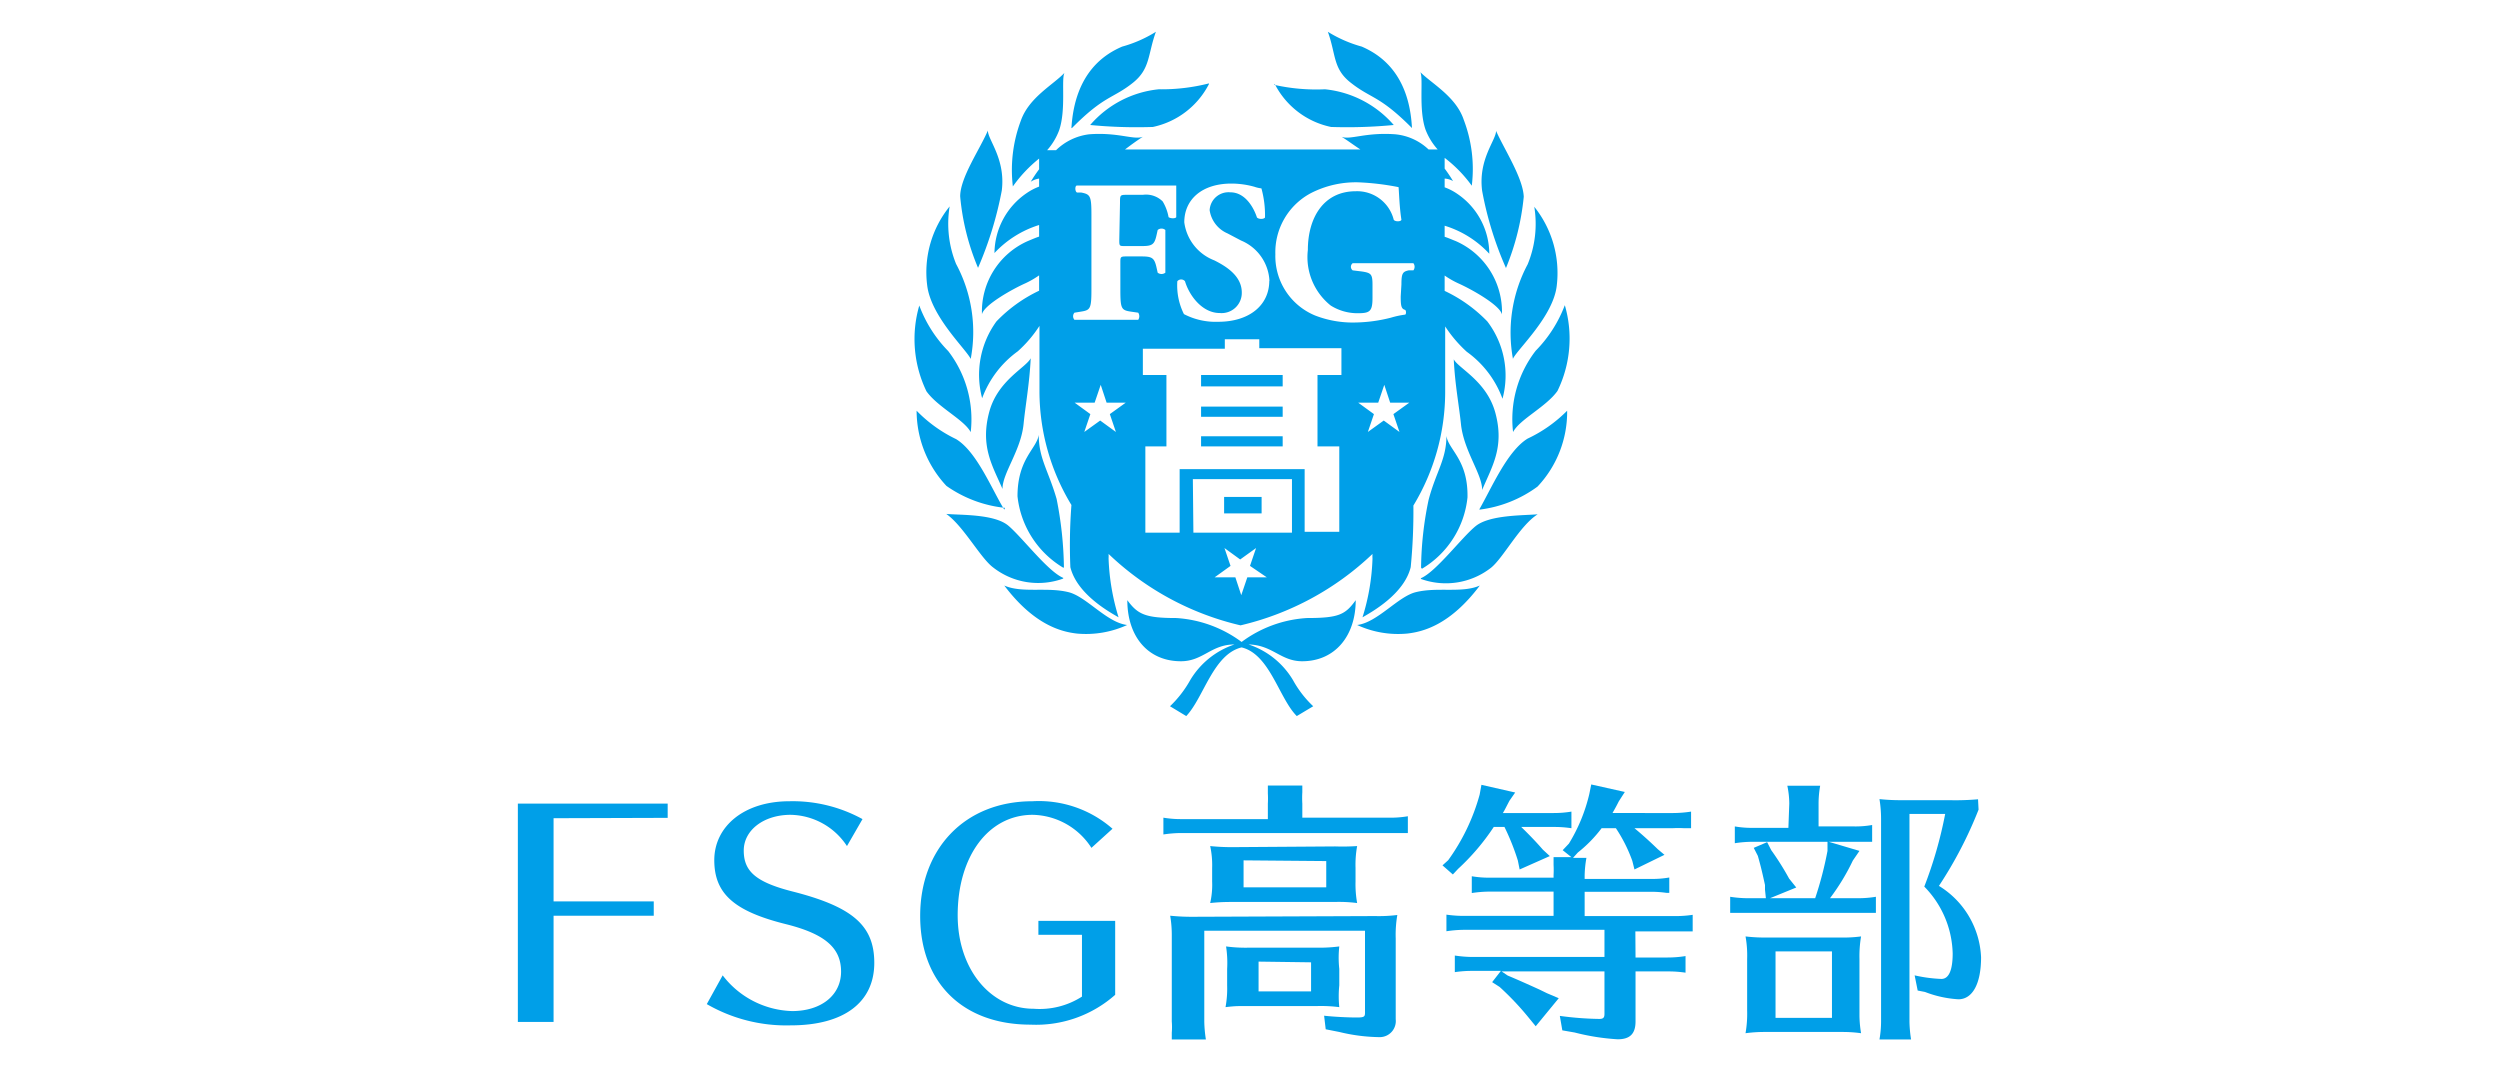 <svg id="レイヤー_1" data-name="レイヤー 1" xmlns="http://www.w3.org/2000/svg" viewBox="0 0 140 60"><defs><style>.cls-1{fill:#009fe8;}</style></defs><path class="cls-1" d="M31,45.82v4.66h5.61v.8H31v5.95h-2V45h8.39v.8Z"/><path class="cls-1" d="M47.43,47.38a3.85,3.85,0,0,0-3.16-1.75c-1.5,0-2.62.86-2.62,2s.64,1.76,2.72,2.29c3.38.86,4.59,1.91,4.59,4,0,2.22-1.71,3.5-4.68,3.5a8.89,8.89,0,0,1-4.7-1.19l.89-1.61a5.07,5.07,0,0,0,3.89,2c1.63,0,2.74-.89,2.74-2.21S46.21,52.3,44,51.75c-2.88-.72-4-1.7-4-3.58s1.65-3.3,4.21-3.3a8.11,8.11,0,0,1,4.09,1Z"/><path class="cls-1" d="M62.45,55.71a6.68,6.68,0,0,1-4.74,1.67c-3.79,0-6.18-2.34-6.18-6.09s2.49-6.42,6.29-6.42a6.25,6.25,0,0,1,4.48,1.54l-1.18,1.07a4,4,0,0,0-3.29-1.85c-2.47,0-4.2,2.31-4.2,5.63,0,3,1.83,5.23,4.25,5.23a4.39,4.39,0,0,0,2.71-.68V52.35H58.15v-.78h4.3Z"/><path class="cls-1" d="M71,45a5.1,5.1,0,0,0,0-.57l0-.31,0-.13h1.93v.15l0,.23a5.27,5.27,0,0,0,0,.63v.79h4.91a5.65,5.65,0,0,0,1-.08v.94l-.17,0-.21,0c-.17,0-.38,0-.65,0H66.15a6.77,6.77,0,0,0-1,.08v-.94a5.87,5.87,0,0,0,1,.08H71Zm6,6.3a8.52,8.52,0,0,0,1.25-.06,6.52,6.52,0,0,0-.09,1.31v4.53a.9.9,0,0,1-.89,1A9.93,9.93,0,0,1,75,57.79l-.76-.15-.09-.76c.53.06,1.33.1,1.83.1s.46-.07.46-.42V52.12h-9v5.09a7.19,7.19,0,0,0,.09,1H65.62v-.07l0-.31a3.93,3.93,0,0,0,0-.63V52.39a6.37,6.37,0,0,0-.09-1.11,11.9,11.9,0,0,0,1.27.06Zm-2.22-3.9A12.3,12.3,0,0,0,76,47.38a5.83,5.83,0,0,0-.09,1.22v.77a5.9,5.9,0,0,0,.09,1.2,8.12,8.12,0,0,0-1.27-.06H68.83a10.42,10.42,0,0,0-1.06.06,4.54,4.54,0,0,0,.11-1.2V48.6a5,5,0,0,0-.11-1.22,12,12,0,0,0,1.27.06Zm-.92,5.67A8.38,8.38,0,0,0,75,53,5.77,5.77,0,0,0,75,54.26v.92A6,6,0,0,0,75,56.4a8.12,8.12,0,0,0-1.27-.06h-4.1c-.35,0-.49,0-1,.06a5.77,5.77,0,0,0,.09-1.22v-.92A6.1,6.1,0,0,0,68.66,53a8.1,8.1,0,0,0,1.26.07Zm-4.22-4.89v1.51h4.63V48.22Zm.84,5.67v1.67h2.94V53.89Z"/><path class="cls-1" d="M85.19,46.31c.43.42.82.82,1.21,1.27l.39.36-1.69.75-.1-.5a13.11,13.11,0,0,0-.75-1.88h-.6a12.68,12.68,0,0,1-2,2.35l-.29.31-.58-.51.32-.29a11.44,11.44,0,0,0,1.76-3.67l.1-.55,1.89.43-.32.46c-.2.38-.27.53-.37.69H87a6,6,0,0,0,1-.08v.93a6.46,6.46,0,0,0-1-.07Zm6.4,7.31h1.8a6.29,6.29,0,0,0,1-.08v.93a6.43,6.43,0,0,0-1-.07h-1.8v2.8c0,.7-.32,1-1,1a12.55,12.55,0,0,1-2.41-.38l-.69-.12-.14-.81a18,18,0,0,0,2.21.17c.22,0,.29-.07.29-.28V54.4H84.09l.34.23c.5.21,1,.43,1.79.79l.41.2.66.28L86,57.47l-.41-.5a15.79,15.79,0,0,0-1.61-1.7L83.56,55l.49-.63H82.47a6.5,6.5,0,0,0-1,.07v-.93a6.75,6.75,0,0,0,1,.08h7.38V52.07H82a6.85,6.85,0,0,0-1,.08v-.93a6.82,6.82,0,0,0,1,.07h5V49.93H83.42a6.75,6.75,0,0,0-1,.08v-.94a5.7,5.7,0,0,0,1,.08H87V49a5.3,5.3,0,0,0,0-.57l0-.29V48h1l-.49-.39.35-.37A9.42,9.42,0,0,0,89,44.47l.11-.54,1.88.42-.34.53c-.14.28-.21.4-.35.65H93.7a6.71,6.71,0,0,0,1-.08v.93h-.17l-.22,0a5.48,5.48,0,0,0-.64,0H91.53c.46.38.9.78,1.3,1.17l.38.32-1.68.82-.12-.48a8.39,8.39,0,0,0-.92-1.83h-.8a7.44,7.44,0,0,1-1.33,1.36l-.27.3h.75a6.22,6.22,0,0,0-.1,1v.18h3.74a5.44,5.44,0,0,0,1-.08V50l-.16,0a6,6,0,0,0-.85-.06H88.74v1.36h5.05a6.28,6.28,0,0,0,1-.07v.93l-.17,0-.21,0c-.17,0-.37,0-.63,0h-2.2Z"/><path class="cls-1" d="M101.65,50.3a20.07,20.07,0,0,0,.69-2.65l0-.53,1.79.53-.37.54a12.13,12.13,0,0,1-1.28,2.11h1.57a6.18,6.18,0,0,0,1-.08v.9H105l-.29,0H97.89c-.23,0-.55,0-1,0v-.9a6.53,6.53,0,0,0,1,.08h1l-.05-.48,0-.26c-.13-.59-.22-1-.4-1.63l-.23-.45.75-.32.23.45a15.43,15.43,0,0,1,1,1.59l.4.5-1.47.6ZM100.2,45a5,5,0,0,0-.11-1h1.84a5.76,5.76,0,0,0-.09,1v1.28h2a5.26,5.26,0,0,0,1-.08v.94l-.09,0-.24,0c-.19,0-.39,0-.63,0H98.15a6.53,6.53,0,0,0-1,.08v-.94a5.47,5.47,0,0,0,1,.08h2ZM103,52.5a7.72,7.72,0,0,0,1.22-.06,6.64,6.64,0,0,0-.09,1.26v3.16a6.27,6.27,0,0,0,.09,1,7.49,7.49,0,0,0-1-.07H98.75a8,8,0,0,0-1,.07,6.38,6.38,0,0,0,.09-1.27V53.7a6,6,0,0,0-.09-1.26A8.92,8.92,0,0,0,99,52.5Zm-3.57.78V57h3.16V53.28Zm11.37-7.94a23,23,0,0,1-2.22,4.27,4.93,4.93,0,0,1,2.36,4c0,1.48-.48,2.35-1.27,2.35a6.16,6.16,0,0,1-1.87-.41l-.41-.08-.17-.85a8,8,0,0,0,1.5.2c.41,0,.63-.48.63-1.43a5.52,5.52,0,0,0-1.59-3.74,23.57,23.57,0,0,0,1.17-4.07h-2V57.21a7.19,7.19,0,0,0,.09,1h-1.77a5.84,5.84,0,0,0,.09-1V45.88a6.82,6.82,0,0,0-.09-1.13,11,11,0,0,0,1.25.06h2.65a14.51,14.51,0,0,0,1.62-.05Z"/><path class="cls-1" d="M80.9,8.84v.6a7.8,7.8,0,0,1,.47.7A1.1,1.1,0,0,0,80.9,10v.49a3.1,3.1,0,0,1,.7.36,4.07,4.07,0,0,1,1.8,3.36,5.65,5.65,0,0,0-2.5-1.57v.62c.19.06.39.15.62.24a4.33,4.33,0,0,1,2.59,4.11c-.11-.52-1.7-1.41-2.44-1.74a5,5,0,0,1-.77-.44v.86A8.13,8.13,0,0,1,83.29,18a5,5,0,0,1,.85,4.33,5.6,5.6,0,0,0-2-2.63,7.3,7.3,0,0,1-1.21-1.42v3.67a12.28,12.28,0,0,1-1.78,6.36A32.18,32.18,0,0,1,79,31.76c-.37,1.51-2.18,2.51-2.7,2.81a12.24,12.24,0,0,0,.56-3.29,2,2,0,0,1,0-.26,16,16,0,0,1-7.39,4,15.92,15.92,0,0,1-7.39-4,2.06,2.06,0,0,1,0,.26,12.66,12.66,0,0,0,.56,3.29c-.52-.3-2.33-1.3-2.7-2.81A29.67,29.67,0,0,1,60,28.28a12.29,12.29,0,0,1-1.79-6.36V18.25A7,7,0,0,1,57,19.67a5.66,5.66,0,0,0-2,2.63A5.08,5.08,0,0,1,55.8,18a8.13,8.13,0,0,1,2.39-1.72v-.86a5,5,0,0,1-.76.44c-.74.33-2.33,1.22-2.44,1.74a4.31,4.31,0,0,1,2.59-4.11c.22-.09.42-.18.61-.24V12.6a5.76,5.76,0,0,0-2.5,1.57,4.11,4.11,0,0,1,1.81-3.36,3.26,3.26,0,0,1,.69-.36V10a1.15,1.15,0,0,0-.47.18,7.8,7.8,0,0,1,.47-.7v-.6a7.67,7.67,0,0,0-1.47,1.56,7.85,7.85,0,0,1,.45-3.69c.46-1.3,1.81-2,2.44-2.67-.19.37.1,2.06-.3,3.22a3.54,3.54,0,0,1-.67,1.11h.5A3.2,3.2,0,0,1,61,7.52c1.63-.12,2.48.33,3,.14-.33.21-.67.46-1,.71H76.18c-.38-.25-.71-.5-1.05-.71.48.19,1.33-.26,3-.14A3.14,3.14,0,0,1,80,8.37h.51a3.58,3.58,0,0,1-.68-1.11c-.4-1.16-.11-2.85-.29-3.22.62.63,2,1.37,2.43,2.67a7.72,7.72,0,0,1,.45,3.69A7.39,7.39,0,0,0,80.9,8.84M69.55,34.45c-6.24-1.54-10.81-6.57-10.81-12.53v-13H80.36v13c0,6-4.58,11-10.81,12.53M80,21.92V9.28H59.1V21.92c0,5.62,4.29,10.6,10.45,12.16C75.71,32.52,80,27.54,80,21.92M67.7,4.71a4.6,4.6,0,0,1-3.14,2.4A27.11,27.11,0,0,1,61.05,7a5.84,5.84,0,0,1,3.84-2,10.71,10.71,0,0,0,2.81-.33M60,7.17C60.19,4,61.94,3,62.84,2.61a7.15,7.15,0,0,0,1.89-.83c-.46,1.28-.31,2.07-1.28,2.85-1.14.91-1.6.7-3.42,2.54M54.77,15a13.33,13.33,0,0,1-1-4c0-1.06,1.11-2.65,1.55-3.69,0,.52,1,1.59.78,3.36A20.42,20.42,0,0,1,54.77,15m-.41,5.1c-.26-.55-2.24-2.38-2.44-4.14a5.85,5.85,0,0,1,1.26-4.4,6,6,0,0,0,.36,3.22,8.06,8.06,0,0,1,.82,5.32m0,4.1c-.37-.7-1.85-1.4-2.48-2.29a6.73,6.73,0,0,1-.4-4.8,7.24,7.24,0,0,0,1.62,2.55,6.27,6.27,0,0,1,1.26,4.54m5.18,8.2a4.09,4.09,0,0,1-3.92-.62c-.71-.52-1.67-2.33-2.63-3,.82.07,2.7,0,3.48.66s2.21,2.56,3.07,2.92M63.12,35a5.53,5.53,0,0,1-2.81.48c-.88-.1-2.4-.48-4.07-2.69,1,.44,2.37.07,3.59.37,1,.24,2.14,1.7,3.29,1.84m-3.58-3.21a5.31,5.31,0,0,1-2.56-4c0-2.11,1.08-2.66,1.19-3.44,0,1.33.54,2,1,3.59a20.88,20.88,0,0,1,.41,3.84m-3.44-4.4c-.56-1.29-1.26-2.39-.74-4.32.48-1.77,2.07-2.48,2.32-3-.07,1.44-.29,2.59-.4,3.69-.15,1.48-1.18,2.74-1.18,3.62m.14,1.07A6.94,6.94,0,0,1,53,27.21,6.18,6.18,0,0,1,51.33,23a7.73,7.73,0,0,0,2.21,1.59c1.16.7,2,2.81,2.7,3.95m13.31,7.71c-1.61.37-2.14,2.82-3.12,3.85l-.91-.55a6.17,6.17,0,0,0,1.13-1.46,4.58,4.58,0,0,1,2.48-2c-1.31,0-1.76.94-3,.94-1.85,0-3-1.39-3-3.42.58.79,1,1,2.74,1a6.84,6.84,0,0,1,3.66,1.34,6.81,6.81,0,0,1,3.66-1.34c1.78,0,2.15-.19,2.73-1,0,2-1.16,3.42-3,3.42-1.2,0-1.66-.91-3-.94a4.56,4.56,0,0,1,2.49,2,5.92,5.92,0,0,0,1.13,1.46l-.92.55c-1-1-1.51-3.48-3.11-3.85m1.84-31.5A10.76,10.76,0,0,0,74.2,5a5.88,5.88,0,0,1,3.85,2,27.29,27.29,0,0,1-3.51.11,4.59,4.59,0,0,1-3.15-2.4m7.68,2.46c-1.83-1.84-2.28-1.63-3.43-2.54-1-.78-.82-1.57-1.28-2.85a7.24,7.24,0,0,0,1.9.83C77.15,3,78.91,4,79.07,7.17M84.33,15A19.3,19.3,0,0,1,83,10.69c-.23-1.77.78-2.84.78-3.36.44,1,1.51,2.63,1.55,3.69a14,14,0,0,1-1,4m.4,5.1a8.13,8.13,0,0,1,.82-5.32,5.94,5.94,0,0,0,.37-3.22,5.93,5.93,0,0,1,1.26,4.4C87,17.7,85,19.53,84.73,20.08m0,4.1A6.27,6.27,0,0,1,86,19.64a7.31,7.31,0,0,0,1.63-2.55,6.68,6.68,0,0,1-.41,4.8c-.63.89-2.11,1.59-2.48,2.29m-5.17,8.2c.85-.36,2.29-2.29,3.07-2.92s2.66-.59,3.47-.66c-1,.63-1.92,2.44-2.62,3a4.11,4.11,0,0,1-3.92.62M76,35c1.14-.14,2.29-1.6,3.29-1.84,1.22-.3,2.58.07,3.58-.37-1.66,2.21-3.18,2.59-4.07,2.69A5.47,5.47,0,0,1,76,35m3.58-3.21A19.27,19.27,0,0,1,80,28c.41-1.57,1-2.26,1-3.59.11.78,1.22,1.33,1.18,3.44a5.28,5.28,0,0,1-2.55,4M83,27.43c0-.88-1-2.14-1.18-3.62-.11-1.1-.34-2.25-.41-3.69.26.51,1.85,1.22,2.33,3,.52,1.93-.19,3-.74,4.32m-.15,1.07c.66-1.14,1.55-3.25,2.7-3.95A7.73,7.73,0,0,0,87.76,23a6.09,6.09,0,0,1-1.66,4.25,6.9,6.9,0,0,1-3.25,1.29M62.72,11.37c0-.44,0-.46.37-.46H64a1.32,1.32,0,0,1,1.11.37,2.58,2.58,0,0,1,.33.88c.13.09.39.08.43,0,0-.76,0-1.58,0-1.77-.16,0-.8,0-1.53,0H61.92c-.55,0-1.11,0-1.61,0-.12,0-.12.33,0,.39l.23,0c.51.1.58.18.58,1.23v4.23c0,1.05-.07,1.13-.58,1.21l-.37.06a.3.3,0,0,0,0,.4c.68,0,1.24,0,1.77,0s1.1,0,1.8,0a.36.36,0,0,0,0-.4l-.42-.06c-.52-.08-.58-.16-.58-1.21V14.71c0-.31,0-.35.32-.35h.87c.6,0,.72.09.84.64l.06.27a.35.35,0,0,0,.43,0c0-.34,0-.76,0-1.18s0-.85,0-1.21a.33.33,0,0,0-.43,0l-.06.27c-.12.55-.24.63-.84.63H63c-.31,0-.32,0-.32-.34Zm8.37,4.38a2.58,2.58,0,0,0-1.59-2.28l-.76-.4a1.68,1.68,0,0,1-1-1.3,1.06,1.06,0,0,1,1.16-1c.82,0,1.3.83,1.49,1.41.11.11.39.1.45,0a5.66,5.66,0,0,0-.2-1.63,1.83,1.83,0,0,1-.39-.09,4.81,4.81,0,0,0-1.29-.18c-1.65,0-2.64.89-2.64,2.17A2.65,2.65,0,0,0,68,14.58c.68.34,1.54.88,1.54,1.8a1.13,1.13,0,0,1-1.23,1.15c-1,0-1.72-1-1.95-1.78a.28.28,0,0,0-.43,0,3.6,3.6,0,0,0,.37,1.84,3.84,3.84,0,0,0,1.92.43c1.72,0,2.86-.91,2.86-2.3m7.4.2c0-.61.07-.71.41-.78l.26,0a.33.33,0,0,0,0-.4c-.39,0-.94,0-1.49,0l-1.91,0a.25.25,0,0,0,0,.4l.49.06c.55.08.62.15.62.76v.72c0,.74-.14.86-.79.86a2.81,2.81,0,0,1-1.55-.43A3.47,3.47,0,0,1,73.24,14c0-1.79.87-3.29,2.68-3.29a2.11,2.11,0,0,1,2.13,1.6c.08.11.39.11.43,0-.11-.69-.13-1.49-.16-1.83a14.59,14.59,0,0,0-2.25-.27,5.53,5.53,0,0,0-2.65.6,3.75,3.75,0,0,0-2,3.43,3.6,3.6,0,0,0,2.23,3.43,5.82,5.82,0,0,0,2.24.39,8.5,8.5,0,0,0,2-.27,5,5,0,0,1,.79-.17c.07,0,.08-.23,0-.27-.22-.05-.24-.27-.24-.75ZM75.12,21V19.5h-4.6V19H68.59v.53H64V21h1.32V25H64.14v4.83h1.92V26.27h7v3.51H75V25H73.78V21ZM71.83,25H67.26v-.57h4.57Zm0-1.66H67.26v-.57h4.57Zm0-1.7H67.26V21h4.57Zm-5,8.19h5.52v-3H66.8Zm1.72-2h2.1v.92h-2.1Zm-6.58-5.28-.33-1-.34,1H60.18l.88.64-.34,1,.89-.64.88.64-.34-1,.89-.64Zm15.88,0-.33-1-.34,1H76.06l.88.64-.34,1,.89-.64.88.64-.34-1,.89-.64Zm-8.67,9.78.33,1,.34-1h1.09L70,31.69l.34-1-.89.64-.88-.64.34,1-.89.64Z"/></svg>